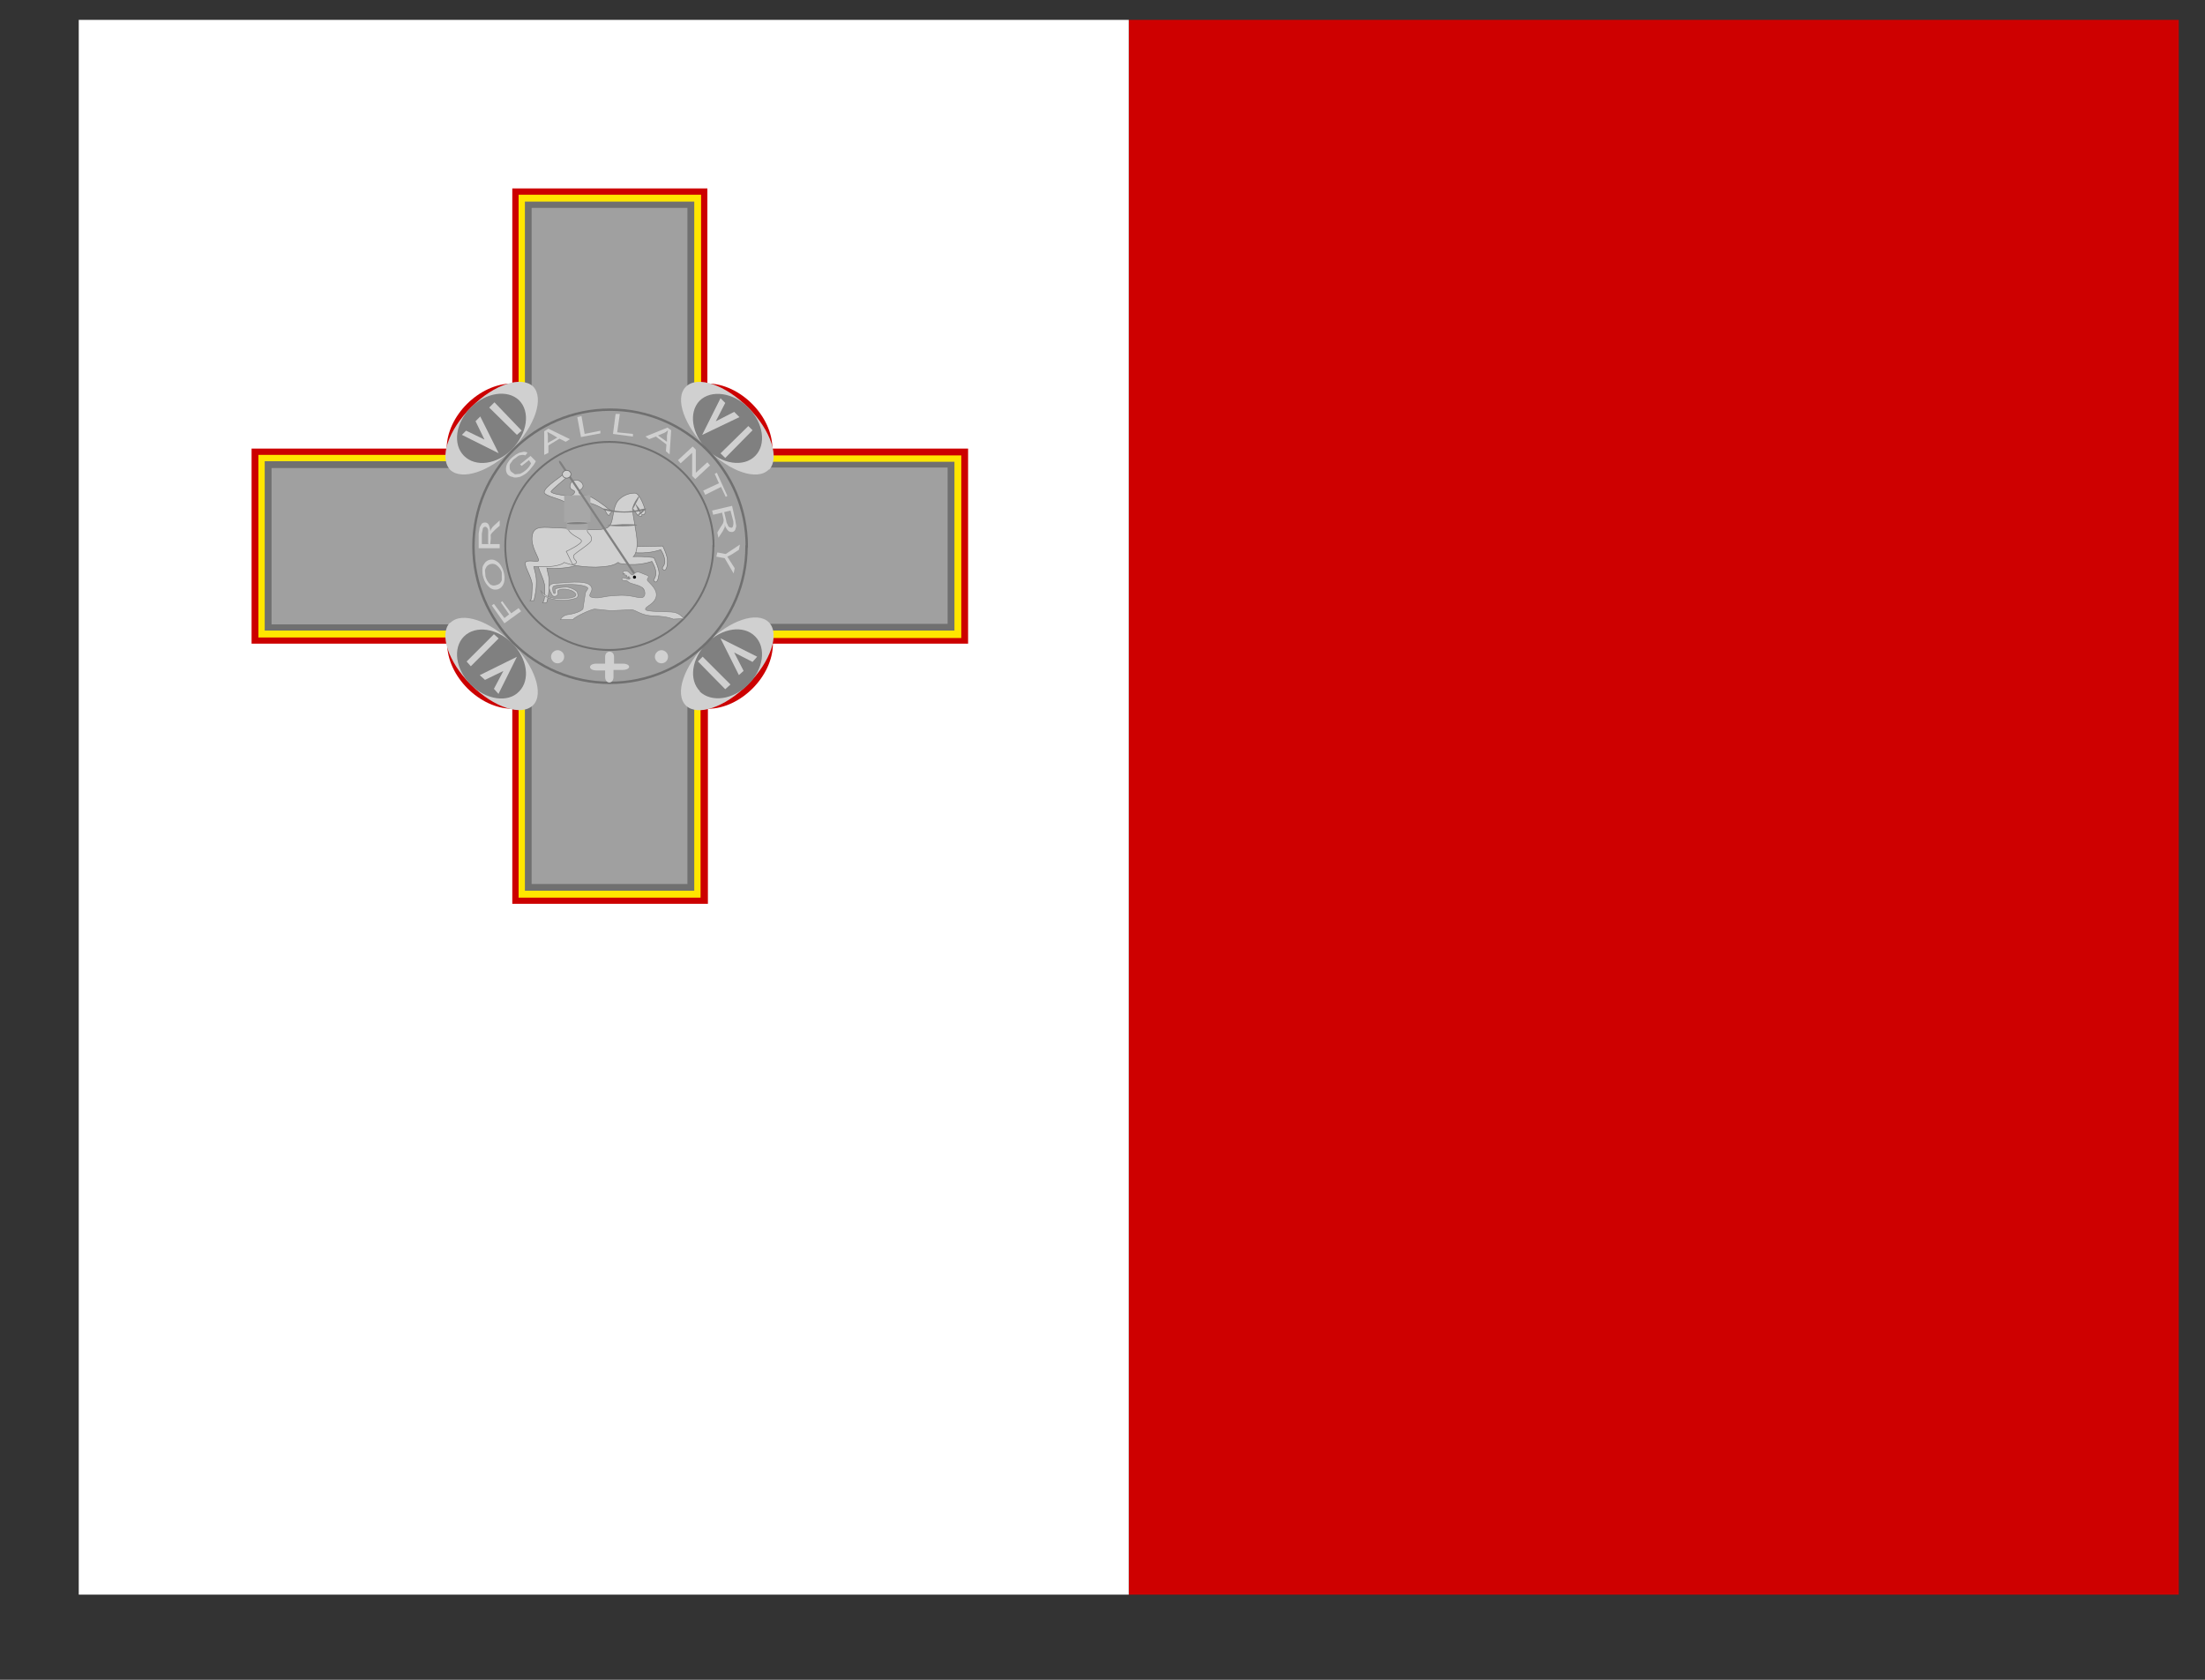 <svg width="21" height="16" viewBox="0 0 21 16" fill="none" xmlns="http://www.w3.org/2000/svg">
<rect x="0" y="0" width="21" height="16" fill="#333333" stroke="none"/>
<g clip-path="url(#clip0_334_2843)">
<g clip-path="url(#clip1_334_2843)">
<path fill-rule="evenodd" clip-rule="evenodd" d="M10.75 0.189H20.75V15.19H10.75V0.189Z" fill="#CE0000"/>
<path fill-rule="evenodd" clip-rule="evenodd" d="M0.75 0.189H10.75V15.19H0.75V0.189Z" fill="white"/>
<path fill-rule="evenodd" clip-rule="evenodd" d="M5.598 4.623C5.598 4.668 5.553 4.698 5.498 4.698C5.438 4.698 5.398 4.668 5.398 4.628C5.398 4.588 5.438 4.553 5.498 4.553C5.553 4.553 5.598 4.588 5.598 4.628V4.623Z" fill="#F1EEEE"/>
<path fill-rule="evenodd" clip-rule="evenodd" d="M2.396 4.273V6.131H4.259C4.259 6.441 4.569 6.751 4.879 6.751V8.609H6.742V6.751C7.052 6.751 7.361 6.441 7.361 6.131H9.22V4.273H7.356C7.356 3.963 7.047 3.653 6.737 3.653V1.795H4.879V3.653C4.564 3.653 4.254 3.963 4.254 4.273H2.396Z" fill="#CC0000"/>
<path fill-rule="evenodd" clip-rule="evenodd" d="M2.461 4.333V6.072H4.319C4.319 6.382 4.629 6.691 4.939 6.691V8.55H6.672V6.696C6.982 6.696 7.291 6.386 7.291 6.077H9.155V4.338H7.296C7.296 4.029 6.987 3.719 6.677 3.719V1.855H4.939V3.714C4.629 3.714 4.319 4.024 4.319 4.333H2.461Z" fill="#FFE600"/>
<path fill-rule="evenodd" clip-rule="evenodd" d="M2.521 4.398V6.006H4.379C4.379 6.316 4.689 6.626 4.999 6.626V8.484H6.612V6.626C6.922 6.626 7.232 6.316 7.232 6.006H9.09V4.398H7.232C7.232 4.088 6.922 3.778 6.612 3.778V1.92H4.999V3.773C4.689 3.773 4.379 4.083 4.379 4.393H2.521V4.398Z" fill="#707070"/>
<path fill-rule="evenodd" clip-rule="evenodd" d="M2.586 4.458V5.947H4.444C4.444 6.257 4.754 6.566 5.063 6.566V8.42H6.547V6.561C6.857 6.561 7.167 6.252 7.167 5.942H9.025V4.453H7.167C7.167 4.144 6.857 3.834 6.547 3.834V1.98H5.063V3.839C4.754 3.839 4.444 4.149 4.444 4.458H2.581H2.586Z" fill="#A0A0A0"/>
<path fill-rule="evenodd" clip-rule="evenodd" d="M5.078 3.682C5.183 3.792 5.098 4.057 4.879 4.277C4.659 4.497 4.399 4.577 4.289 4.477C4.179 4.362 4.269 4.097 4.489 3.877C4.709 3.657 4.968 3.578 5.078 3.682Z" fill="#D0D0D0"/>
<path fill-rule="evenodd" clip-rule="evenodd" d="M4.943 3.812C5.053 3.922 5.023 4.127 4.878 4.277C4.734 4.427 4.529 4.452 4.419 4.342C4.309 4.232 4.339 4.027 4.484 3.882C4.629 3.737 4.834 3.708 4.943 3.812Z" fill="#808080"/>
<path fill-rule="evenodd" clip-rule="evenodd" d="M4.399 4.142L4.439 4.102L4.614 4.187L4.529 4.012L4.574 3.967L4.749 4.317L4.399 4.142ZM4.659 3.882L4.709 3.832L4.968 4.102L4.923 4.142L4.659 3.882Z" fill="#D0D0D0"/>
<path fill-rule="evenodd" clip-rule="evenodd" d="M7.321 4.473C7.212 4.583 6.947 4.493 6.732 4.273C6.517 4.053 6.422 3.794 6.532 3.684C6.642 3.574 6.907 3.664 7.127 3.883C7.346 4.103 7.426 4.363 7.326 4.473H7.321Z" fill="#D0D0D0"/>
<path fill-rule="evenodd" clip-rule="evenodd" d="M7.192 4.343C7.082 4.453 6.877 4.423 6.732 4.278C6.587 4.133 6.557 3.928 6.662 3.818C6.772 3.708 6.982 3.738 7.127 3.883C7.271 4.028 7.301 4.233 7.192 4.343Z" fill="#808080"/>
<path fill-rule="evenodd" clip-rule="evenodd" d="M6.862 3.793L6.907 3.838L6.817 4.013L6.992 3.923L7.042 3.973L6.687 4.143L6.862 3.793ZM7.127 4.058L7.167 4.098L6.907 4.362L6.862 4.318L7.127 4.058Z" fill="#D0D0D0"/>
<path fill-rule="evenodd" clip-rule="evenodd" d="M6.532 6.72C6.422 6.61 6.512 6.345 6.732 6.125C6.952 5.906 7.211 5.821 7.321 5.926C7.431 6.035 7.341 6.3 7.122 6.52C6.902 6.74 6.642 6.825 6.532 6.72Z" fill="#D0D0D0"/>
<path fill-rule="evenodd" clip-rule="evenodd" d="M6.667 6.585C6.557 6.475 6.587 6.27 6.732 6.125C6.877 5.981 7.082 5.951 7.191 6.061C7.301 6.17 7.271 6.375 7.127 6.52C6.982 6.665 6.777 6.695 6.662 6.585H6.667Z" fill="#808080"/>
<path fill-rule="evenodd" clip-rule="evenodd" d="M7.211 6.255L7.167 6.305L6.992 6.215L7.082 6.39L7.037 6.43L6.862 6.08L7.211 6.255ZM6.957 6.52L6.907 6.565L6.647 6.3L6.692 6.255L6.957 6.52Z" fill="#D0D0D0"/>
<path fill-rule="evenodd" clip-rule="evenodd" d="M4.289 5.932C4.399 5.822 4.664 5.912 4.878 6.127C5.093 6.341 5.183 6.611 5.078 6.716C4.968 6.826 4.704 6.741 4.484 6.521C4.264 6.301 4.184 6.037 4.284 5.932H4.289Z" fill="#D0D0D0"/>
<path fill-rule="evenodd" clip-rule="evenodd" d="M4.419 6.062C4.529 5.953 4.734 5.983 4.878 6.127C5.023 6.272 5.053 6.477 4.943 6.587C4.839 6.697 4.629 6.667 4.484 6.522C4.339 6.377 4.309 6.172 4.419 6.062Z" fill="#808080"/>
<path fill-rule="evenodd" clip-rule="evenodd" d="M4.749 6.611L4.704 6.561L4.794 6.391L4.619 6.476L4.569 6.431L4.923 6.256L4.749 6.606V6.611ZM4.484 6.346L4.444 6.301L4.704 6.041L4.749 6.081L4.484 6.346Z" fill="#D0D0D0"/>
<path d="M7.11 5.203C7.11 5.92 6.528 6.504 5.809 6.504C5.09 6.504 4.509 5.922 4.509 5.203C4.509 4.485 5.091 3.902 5.811 3.902C6.53 3.902 7.112 4.485 7.112 5.203H7.11Z" stroke="#707070" stroke-width="0.023"/>
<path d="M6.794 5.2C6.794 5.746 6.351 6.191 5.803 6.191C5.255 6.191 4.812 5.748 4.812 5.2C4.812 4.653 5.256 4.209 5.804 4.209C6.352 4.209 6.796 4.653 6.796 5.2H6.794Z" stroke="#707070" stroke-width="0.018"/>
<path fill-rule="evenodd" clip-rule="evenodd" d="M5.373 6.256C5.373 6.272 5.367 6.288 5.355 6.3C5.343 6.312 5.327 6.318 5.311 6.318C5.294 6.318 5.278 6.312 5.267 6.3C5.255 6.288 5.248 6.272 5.248 6.256C5.248 6.239 5.255 6.223 5.267 6.212C5.278 6.2 5.294 6.193 5.311 6.193C5.327 6.193 5.343 6.2 5.355 6.212C5.367 6.223 5.373 6.239 5.373 6.256ZM6.362 6.256C6.362 6.272 6.356 6.288 6.344 6.3C6.332 6.312 6.316 6.318 6.3 6.318C6.283 6.318 6.267 6.312 6.256 6.3C6.244 6.288 6.237 6.272 6.237 6.256C6.237 6.239 6.244 6.223 6.256 6.212C6.267 6.2 6.283 6.193 6.3 6.193C6.316 6.193 6.332 6.2 6.344 6.212C6.356 6.223 6.362 6.239 6.362 6.256ZM5.763 6.256V6.321H5.683C5.598 6.321 5.598 6.386 5.683 6.386H5.763V6.446C5.763 6.516 5.838 6.521 5.843 6.451V6.381H5.928C6.013 6.381 6.013 6.321 5.928 6.321H5.848V6.256C5.848 6.191 5.763 6.191 5.763 6.256Z" fill="#D0D0D0"/>
<path fill-rule="evenodd" clip-rule="evenodd" d="M5.498 5.336V5.376C5.498 5.376 5.478 5.401 5.353 5.411C5.228 5.421 5.208 5.411 5.208 5.411C5.213 5.446 5.238 5.506 5.228 5.576C5.233 5.661 5.208 5.736 5.208 5.736C5.208 5.741 5.193 5.746 5.168 5.741C5.188 5.721 5.188 5.671 5.188 5.591C5.188 5.521 5.113 5.406 5.128 5.376C5.143 5.346 5.498 5.336 5.498 5.336ZM5.988 5.206L6.312 5.201C6.312 5.201 6.362 5.301 6.357 5.351C6.357 5.401 6.337 5.451 6.317 5.426C6.292 5.401 6.327 5.406 6.332 5.351C6.332 5.291 6.292 5.236 6.292 5.236C6.292 5.236 6.203 5.271 6.073 5.266C5.943 5.256 6.003 5.206 5.988 5.206Z" fill="#D0D0D0" stroke="#707070" stroke-width="0.005"/>
<path fill-rule="evenodd" clip-rule="evenodd" d="M6.028 5.302C6.148 5.297 6.228 5.312 6.228 5.312C6.228 5.312 6.277 5.412 6.277 5.462C6.272 5.512 6.257 5.562 6.232 5.537C6.213 5.517 6.242 5.522 6.247 5.462C6.247 5.407 6.208 5.347 6.208 5.347C6.208 5.347 6.123 5.382 5.993 5.377C5.863 5.367 5.903 5.362 5.888 5.357C5.873 5.357 5.868 5.397 5.673 5.402C5.473 5.402 5.373 5.357 5.373 5.357C5.373 5.357 5.353 5.387 5.233 5.397H5.084C5.089 5.427 5.113 5.487 5.108 5.562C5.108 5.642 5.084 5.721 5.084 5.721H5.049C5.069 5.706 5.064 5.652 5.069 5.577C5.069 5.502 4.989 5.392 5.004 5.357C5.024 5.327 5.113 5.357 5.128 5.342C5.143 5.322 5.049 5.207 5.069 5.102C5.084 4.997 5.188 5.027 5.313 5.027C5.438 5.032 5.713 5.067 5.783 5.027C5.853 4.992 5.823 4.857 5.883 4.772C5.903 4.748 5.928 4.729 5.957 4.716C5.985 4.703 6.016 4.696 6.048 4.697C6.093 4.697 6.148 4.847 6.148 4.882L6.133 4.902H6.113V4.917C6.063 4.922 6.058 4.877 6.028 4.847C6.018 4.897 6.068 5.067 6.068 5.177C6.068 5.267 6.033 5.307 6.028 5.302Z" fill="#D0D0D0" stroke="#707070" stroke-width="0.005"/>
<path fill-rule="evenodd" clip-rule="evenodd" d="M5.633 5.142C5.633 5.177 5.478 5.262 5.463 5.292C5.453 5.327 5.503 5.342 5.488 5.362C5.473 5.382 5.458 5.372 5.453 5.377L5.393 5.252C5.393 5.252 5.543 5.182 5.538 5.152C5.533 5.122 5.428 5.102 5.408 5.032C5.388 4.962 5.398 4.817 5.383 4.787C5.368 4.757 5.183 4.727 5.183 4.688C5.183 4.638 5.373 4.518 5.393 4.498C5.413 4.478 5.433 4.518 5.413 4.533C5.393 4.553 5.248 4.668 5.248 4.683C5.248 4.702 5.368 4.722 5.408 4.722C5.453 4.722 5.473 4.702 5.473 4.683C5.473 4.668 5.428 4.668 5.428 4.633C5.428 4.598 5.453 4.573 5.493 4.573C5.513 4.573 5.553 4.598 5.553 4.628C5.553 4.658 5.518 4.663 5.513 4.683C5.508 4.707 5.553 4.722 5.593 4.722C5.633 4.722 5.773 4.827 5.793 4.847C5.818 4.862 5.838 4.862 5.818 4.882C5.798 4.902 5.808 4.922 5.788 4.902C5.778 4.893 5.771 4.881 5.768 4.867C5.768 4.852 5.618 4.777 5.593 4.792C5.573 4.812 5.593 5.032 5.593 5.052C5.593 5.087 5.638 5.087 5.633 5.142Z" fill="#D0D0D0" stroke="#707070" stroke-width="0.005"/>
<path fill-rule="evenodd" clip-rule="evenodd" d="M5.373 4.717H5.623V4.972H5.373V4.717Z" fill="#A7A7A7"/>
<path d="M6.168 5.636L5.348 4.406C5.34 4.394 5.33 4.387 5.325 4.389C5.321 4.392 5.323 4.403 5.33 4.415L6.15 5.646C6.158 5.657 6.168 5.664 6.173 5.662C6.178 5.659 6.176 5.648 6.168 5.636Z" fill="#808080"/>
<path fill-rule="evenodd" clip-rule="evenodd" d="M5.438 4.517C5.438 4.527 5.433 4.536 5.426 4.543C5.418 4.55 5.408 4.554 5.397 4.554C5.386 4.554 5.375 4.55 5.368 4.543C5.36 4.536 5.356 4.527 5.356 4.517C5.356 4.507 5.36 4.498 5.368 4.491C5.375 4.484 5.386 4.48 5.397 4.48C5.408 4.48 5.418 4.484 5.426 4.491C5.433 4.498 5.438 4.507 5.438 4.517Z" fill="#D0D0D0" stroke="#707070" stroke-width="0.007"/>
<path fill-rule="evenodd" clip-rule="evenodd" d="M6.153 4.847C6.153 4.862 6.053 4.882 5.948 4.882C5.838 4.882 5.743 4.862 5.743 4.847C5.743 4.832 5.838 4.872 5.943 4.872C6.058 4.872 6.153 4.832 6.153 4.847Z" fill="#808080"/>
<path fill-rule="evenodd" clip-rule="evenodd" d="M5.393 4.973H5.598V5.048H5.398L5.393 4.973Z" fill="#A7A7A7"/>
<path fill-rule="evenodd" clip-rule="evenodd" d="M6.058 4.792C6.038 4.832 6.023 4.857 6.018 4.852C6.018 4.852 6.028 4.812 6.048 4.777L6.088 4.717C6.093 4.722 6.078 4.757 6.058 4.792ZM6.107 4.892L6.068 4.917C6.078 4.899 6.091 4.884 6.107 4.872C6.132 4.852 6.152 4.842 6.152 4.847L6.112 4.887L6.107 4.892Z" fill="#808080"/>
<path fill-rule="evenodd" clip-rule="evenodd" d="M6.088 4.843L6.113 4.903L6.073 4.853L6.048 4.793L6.088 4.843ZM6.068 5.003C6.068 5.003 6.008 5.013 5.928 5.013C5.848 5.013 5.783 5.008 5.783 5.003L5.928 4.993C6.008 4.993 6.068 4.993 6.068 5.003ZM5.598 4.983C5.598 4.988 5.553 4.993 5.498 4.993C5.438 4.993 5.398 4.993 5.398 4.983C5.398 4.983 5.438 4.973 5.498 4.973C5.553 4.973 5.598 4.978 5.598 4.983Z" fill="#808080"/>
<path fill-rule="evenodd" clip-rule="evenodd" d="M5.148 5.622C5.148 5.622 5.183 5.702 5.328 5.702C5.468 5.702 5.518 5.677 5.463 5.637C5.408 5.597 5.293 5.607 5.313 5.642C5.323 5.682 5.268 5.692 5.258 5.667C5.243 5.642 5.193 5.562 5.283 5.557C5.378 5.552 5.573 5.522 5.623 5.577C5.673 5.632 5.568 5.677 5.648 5.692C5.723 5.702 5.738 5.677 5.873 5.672C6.008 5.662 6.063 5.697 6.108 5.692C6.158 5.692 6.148 5.607 6.108 5.592C6.073 5.567 6.003 5.562 5.983 5.542C5.968 5.517 5.918 5.542 5.923 5.512C5.923 5.487 5.993 5.527 5.993 5.517L6.003 5.507H5.988L5.993 5.497L5.983 5.502L5.988 5.492C5.988 5.492 5.973 5.502 5.973 5.492H5.963C5.973 5.482 5.968 5.482 5.963 5.477H5.948V5.462C5.938 5.462 5.938 5.462 5.933 5.472V5.447C5.933 5.442 5.943 5.438 5.958 5.438C5.993 5.438 6.008 5.477 6.023 5.477C6.033 5.477 6.048 5.438 6.093 5.452L6.168 5.482C6.193 5.497 6.153 5.512 6.168 5.532C6.183 5.552 6.272 5.617 6.247 5.692C6.223 5.762 6.148 5.772 6.148 5.802C6.138 5.832 6.362 5.822 6.417 5.832C6.456 5.839 6.49 5.861 6.512 5.892L6.412 5.897C6.412 5.897 6.362 5.872 6.237 5.867C6.113 5.867 6.068 5.817 6.018 5.807L5.818 5.817L5.668 5.802C5.638 5.797 5.458 5.882 5.458 5.902H5.338C5.338 5.902 5.353 5.857 5.423 5.852C5.488 5.842 5.558 5.812 5.553 5.792L5.573 5.662C5.573 5.632 5.603 5.612 5.598 5.602C5.593 5.582 5.513 5.567 5.438 5.567C5.363 5.567 5.283 5.572 5.268 5.587C5.258 5.607 5.268 5.662 5.283 5.652C5.298 5.652 5.278 5.612 5.293 5.607C5.326 5.597 5.359 5.592 5.393 5.592C5.433 5.592 5.498 5.627 5.498 5.642C5.498 5.647 5.518 5.682 5.488 5.697C5.438 5.714 5.386 5.721 5.333 5.717C5.281 5.715 5.23 5.701 5.183 5.677C5.163 5.662 5.148 5.627 5.148 5.622Z" fill="#D0D0D0" stroke="#808080" stroke-width="0.005"/>
<path fill-rule="evenodd" clip-rule="evenodd" d="M6.058 5.497C6.058 5.499 6.057 5.501 6.056 5.503C6.056 5.505 6.055 5.507 6.053 5.508C6.052 5.509 6.05 5.511 6.048 5.511C6.046 5.512 6.045 5.512 6.043 5.512C6.041 5.512 6.039 5.512 6.037 5.511C6.035 5.511 6.033 5.509 6.032 5.508C6.031 5.507 6.029 5.505 6.029 5.503C6.028 5.501 6.028 5.499 6.028 5.497C6.028 5.493 6.029 5.49 6.032 5.487C6.035 5.484 6.039 5.482 6.043 5.482C6.047 5.482 6.05 5.484 6.053 5.487C6.056 5.49 6.058 5.493 6.058 5.497Z" fill="black"/>
<path d="M6.832 5.262L6.912 5.277L7.047 5.187L7.037 5.237L6.967 5.282L6.927 5.302L6.952 5.342L6.997 5.412L6.987 5.462L6.902 5.317L6.822 5.302L6.832 5.262ZM6.697 4.673L6.847 4.603L6.807 4.513L6.827 4.503L6.927 4.723L6.912 4.733L6.867 4.638L6.717 4.713L6.697 4.673ZM6.457 4.383L6.597 4.253L6.627 4.283V4.503L6.737 4.403L6.762 4.433L6.622 4.563L6.592 4.533V4.313L6.482 4.413L6.457 4.383ZM5.838 4.133L5.863 3.943H5.903L5.878 4.118L6.028 4.133V4.158L5.838 4.133ZM5.533 4.163L5.498 3.973L5.538 3.963L5.568 4.133L5.718 4.103V4.128L5.533 4.163ZM4.968 4.438L4.953 4.423L5.053 4.343L5.103 4.393C5.093 4.415 5.079 4.435 5.063 4.453C5.05 4.471 5.035 4.488 5.018 4.503C4.997 4.52 4.974 4.533 4.949 4.543C4.924 4.548 4.899 4.553 4.884 4.543C4.864 4.541 4.847 4.532 4.834 4.518C4.823 4.503 4.818 4.486 4.819 4.468C4.819 4.448 4.824 4.423 4.839 4.403C4.849 4.383 4.869 4.363 4.889 4.348C4.905 4.334 4.924 4.322 4.944 4.313L4.988 4.303C4.998 4.303 5.013 4.303 5.023 4.313L5.003 4.338C4.994 4.334 4.984 4.332 4.973 4.333L4.944 4.338C4.931 4.345 4.919 4.353 4.909 4.363C4.894 4.373 4.879 4.383 4.874 4.398C4.865 4.407 4.858 4.417 4.854 4.428V4.453C4.854 4.468 4.859 4.483 4.869 4.493L4.904 4.518L4.953 4.513C4.999 4.493 5.037 4.458 5.058 4.413L5.038 4.383L4.968 4.438ZM4.963 5.822L4.804 5.937L4.684 5.767L4.704 5.752L4.804 5.887L4.849 5.852L4.769 5.737L4.784 5.727L4.869 5.842L4.939 5.792L4.963 5.822ZM4.729 5.572C4.754 5.567 4.769 5.552 4.779 5.527V5.452C4.771 5.426 4.755 5.404 4.734 5.387C4.719 5.372 4.694 5.367 4.674 5.372C4.658 5.376 4.644 5.384 4.634 5.397C4.629 5.407 4.619 5.422 4.619 5.437L4.624 5.492C4.634 5.522 4.644 5.542 4.664 5.562C4.679 5.577 4.704 5.582 4.729 5.572ZM4.744 5.612C4.729 5.617 4.713 5.617 4.698 5.614C4.684 5.61 4.67 5.603 4.659 5.592C4.632 5.568 4.613 5.537 4.604 5.502C4.594 5.472 4.594 5.452 4.594 5.422C4.594 5.392 4.604 5.382 4.614 5.367C4.625 5.349 4.643 5.337 4.664 5.332C4.681 5.328 4.698 5.33 4.714 5.337C4.734 5.347 4.749 5.357 4.764 5.377C4.794 5.421 4.809 5.474 4.804 5.527C4.802 5.547 4.795 5.566 4.784 5.582C4.774 5.597 4.759 5.607 4.744 5.612ZM4.759 5.222H4.559V5.082L4.569 5.022L4.589 4.987C4.593 4.984 4.598 4.981 4.603 4.979C4.608 4.978 4.613 4.977 4.619 4.977C4.634 4.977 4.644 4.982 4.654 4.997C4.659 5.012 4.669 5.032 4.669 5.062C4.675 5.041 4.687 5.022 4.704 5.007L4.759 4.957V5.007L4.719 5.042L4.689 5.072C4.683 5.078 4.678 5.085 4.674 5.092C4.673 5.099 4.673 5.106 4.674 5.112V5.132L4.669 5.182H4.759V5.222ZM4.649 5.177V5.092C4.65 5.077 4.65 5.062 4.649 5.047C4.647 5.04 4.644 5.033 4.639 5.027C4.635 5.022 4.63 5.019 4.624 5.017C4.614 5.017 4.604 5.022 4.599 5.032L4.589 5.082V5.182H4.654L4.649 5.177ZM5.183 4.333V4.108L5.223 4.083L5.428 4.183L5.388 4.208L5.328 4.178L5.223 4.243V4.313L5.183 4.333ZM5.218 4.218L5.308 4.168L5.258 4.138C5.243 4.131 5.228 4.122 5.213 4.113L5.218 4.153V4.218ZM6.147 4.158L6.357 4.073L6.392 4.098L6.377 4.328L6.342 4.298L6.347 4.233L6.247 4.158L6.182 4.183L6.147 4.158ZM6.267 4.148L6.352 4.208V4.148C6.355 4.131 6.358 4.115 6.362 4.098C6.352 4.108 6.34 4.116 6.327 4.123L6.267 4.148ZM6.782 4.863L6.972 4.818L7.002 4.952L7.012 5.012L7.002 5.047C6.999 5.052 6.996 5.057 6.991 5.06C6.987 5.063 6.982 5.066 6.977 5.067C6.962 5.067 6.947 5.067 6.937 5.057C6.92 5.041 6.908 5.02 6.902 4.997C6.903 5.006 6.903 5.014 6.902 5.022L6.882 5.062L6.842 5.122L6.832 5.072L6.862 5.022L6.882 4.992C6.889 4.98 6.892 4.966 6.892 4.952C6.891 4.944 6.889 4.936 6.887 4.928L6.877 4.883L6.792 4.903L6.782 4.863ZM6.897 4.878L6.917 4.962C6.917 4.977 6.927 4.992 6.932 5.002C6.932 5.012 6.942 5.017 6.947 5.022L6.967 5.027C6.972 5.027 6.982 5.017 6.982 5.007C6.986 4.991 6.986 4.974 6.982 4.957L6.957 4.863L6.897 4.878Z" fill="#D0D0D0"/>
</g>
</g>
<defs>
<clipPath id="clip0_334_2843">
<rect width="20" height="15" fill="white" transform="translate(0.75 0.189)"/>
</clipPath>
<clipPath id="clip1_334_2843">
<rect width="20" height="15" fill="white" transform="translate(0.75 0.189)"/>
</clipPath>
</defs>
</svg>
